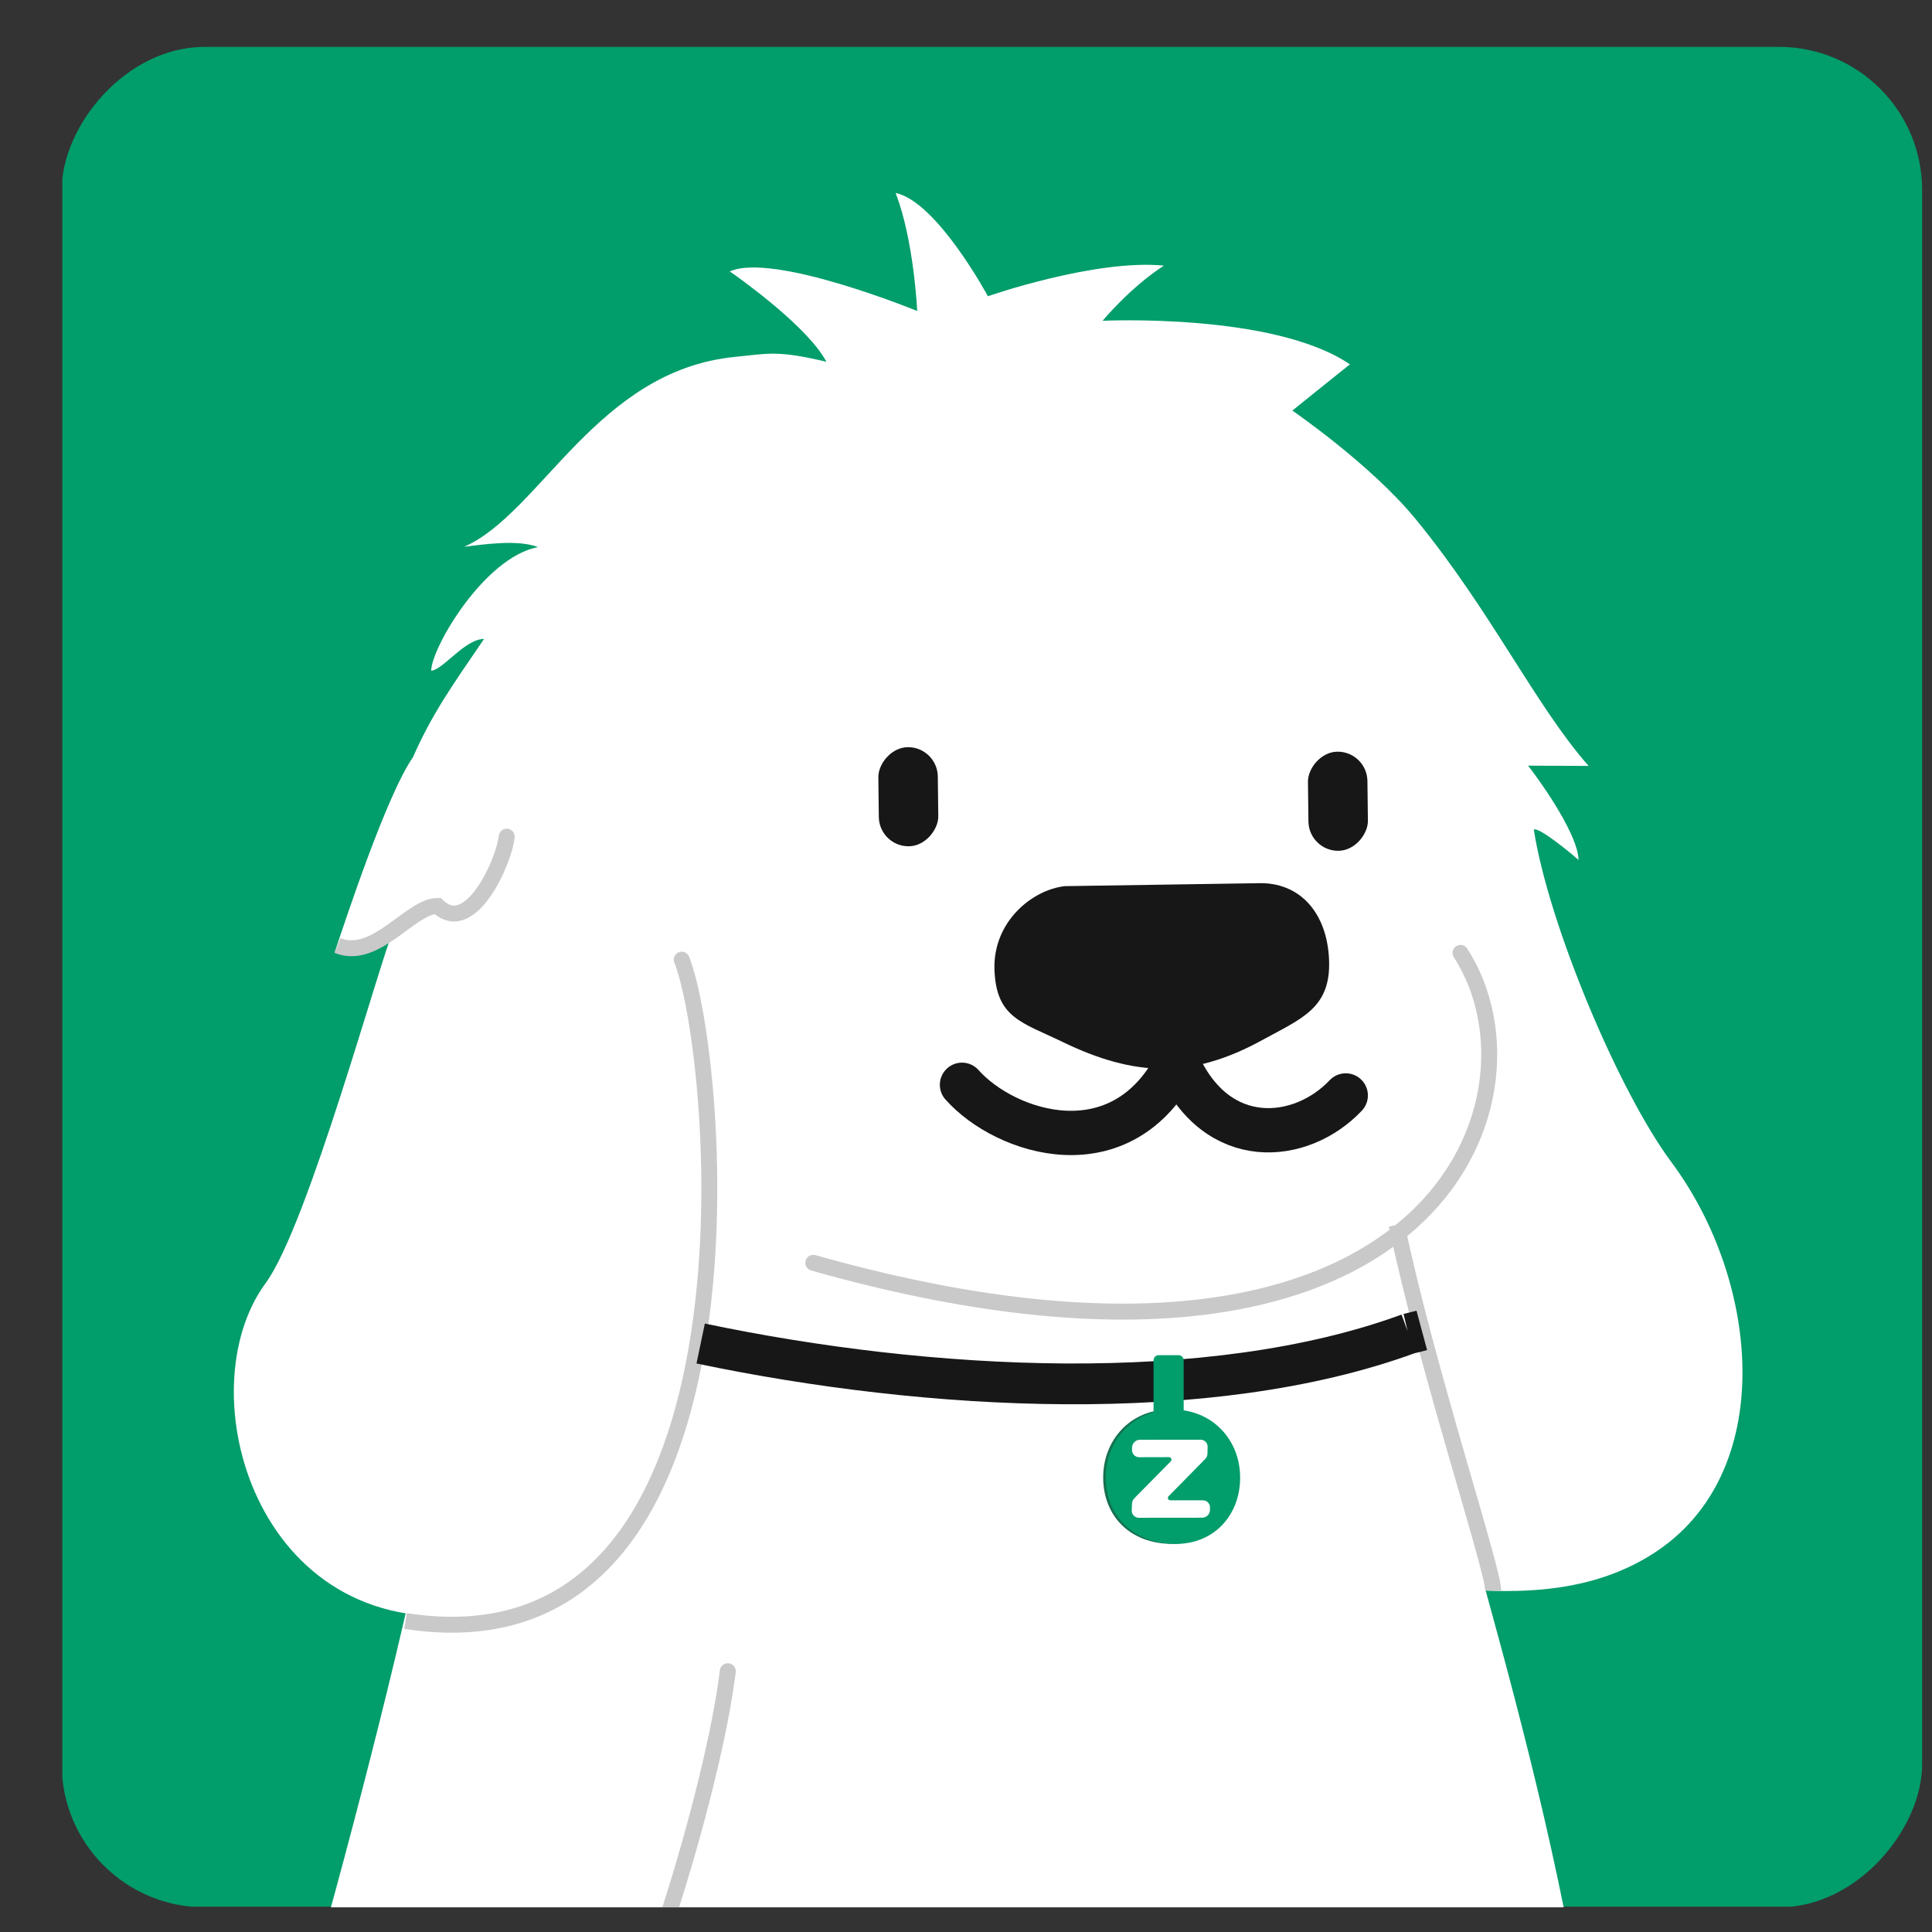 <svg width="27" height="27" viewBox="0 0 27 27" fill="none" xmlns="http://www.w3.org/2000/svg">
<rect x="0" y="0" width="27" height="27" fill="#333333" stroke="none"/>
<g clip-path="url(#clip0_17920_4737)">
<g style="mix-blend-mode:luminosity">
<g style="mix-blend-mode:luminosity">
<rect width="25.991" height="25.991" transform="matrix(-1 0 0 1 26.862 0.655)" fill="#019D6B"/>
</g>
</g>
<g clip-path="url(#clip1_17920_4737)">
<path d="M22.429 30.634C22.034 25.747 20.44 21.529 19.608 17.862L12.822 15.582L6.339 18.084C6.584 19.744 4.557 27.08 3.513 30.541L22.429 30.634Z" fill="white"/>
<path d="M10.171 23.356C9.978 24.953 8.89 28.706 7.723 30.421" stroke="#C9C9C9" stroke-width="0.223" stroke-linecap="round"/>
<path d="M21.355 10.7L22.201 10.704C21.462 9.867 20.825 8.518 19.776 7.245C19.148 6.483 18.061 5.738 18.061 5.738C18.061 5.738 18.664 5.251 18.865 5.092C17.805 4.368 15.409 4.483 15.409 4.483C15.409 4.483 15.79 4.02 16.266 3.712C15.302 3.618 13.806 4.14 13.806 4.14C13.806 4.14 13.093 2.815 12.516 2.697C12.773 3.355 12.818 4.346 12.818 4.346C12.818 4.346 10.804 3.521 10.199 3.793C10.395 3.929 11.299 4.582 11.549 5.056C10.861 4.892 10.742 4.941 10.267 4.988C8.339 5.18 7.554 7.173 6.487 7.641C6.732 7.612 7.235 7.534 7.518 7.646C6.763 7.789 6.024 9.065 6.026 9.374C6.197 9.356 6.496 8.931 6.765 8.929C6.298 9.611 6.031 9.992 5.772 10.581C5.401 11.113 4.822 12.874 4.675 13.316C4.735 13.223 5.254 13.053 5.506 12.98C5.313 13.402 4.306 17.125 3.713 17.931C2.599 19.444 3.58 22.927 6.608 22.56C9.031 22.267 9.741 19.376 9.826 18.13C11.179 18.638 12.085 18.515 13.482 18.266C14.88 18.017 16.91 18.134 17.66 18.218C18.268 18.285 18.981 18.362 19.667 18.101C20.037 19.231 20.343 21.32 20.72 22.227C21.576 22.267 22.393 22.166 23.103 21.712C24.841 20.602 24.609 17.921 23.357 16.24C22.627 15.259 21.643 12.928 21.435 11.593C21.503 11.559 21.881 11.862 22.061 12.018C22.053 11.681 21.587 10.999 21.355 10.7Z" fill="white"/>
<path d="M9.424 13.452C9.401 13.395 9.429 13.331 9.486 13.308C9.543 13.285 9.608 13.313 9.63 13.37L9.424 13.452ZM5.684 22.544C6.942 22.739 7.824 22.357 8.444 21.662C9.07 20.96 9.436 19.928 9.627 18.815C9.818 17.704 9.832 16.524 9.765 15.538C9.698 14.549 9.55 13.769 9.424 13.452L9.63 13.37C9.77 13.72 9.92 14.53 9.987 15.523C10.055 16.521 10.041 17.719 9.846 18.852C9.652 19.983 9.277 21.063 8.61 21.81C7.938 22.564 6.979 22.97 5.65 22.764L5.684 22.544Z" fill="#C9C9C9"/>
<path d="M6.971 11.681C6.977 11.619 7.032 11.575 7.093 11.581C7.154 11.587 7.198 11.642 7.192 11.703L6.971 11.681ZM6.116 12.661L6.116 12.55L6.161 12.55L6.193 12.581L6.116 12.661ZM7.192 11.703C7.182 11.805 7.142 11.947 7.083 12.093C7.024 12.241 6.943 12.401 6.847 12.537C6.753 12.67 6.634 12.794 6.495 12.848C6.423 12.877 6.344 12.887 6.263 12.869C6.182 12.851 6.107 12.807 6.038 12.741L6.193 12.581C6.239 12.625 6.278 12.645 6.311 12.652C6.343 12.659 6.376 12.656 6.413 12.641C6.492 12.61 6.58 12.529 6.665 12.408C6.749 12.29 6.822 12.146 6.876 12.011C6.931 11.873 6.963 11.753 6.971 11.681L7.192 11.703ZM6.115 12.772C6.055 12.772 5.977 12.804 5.873 12.871C5.767 12.938 5.665 13.02 5.539 13.109C5.306 13.272 5.004 13.449 4.675 13.317L4.757 13.111C4.965 13.194 5.173 13.094 5.411 12.926C5.52 12.85 5.644 12.753 5.753 12.683C5.862 12.613 5.987 12.549 6.116 12.55L6.115 12.772Z" fill="#C9C9C9"/>
<path d="M20.411 13.317C21.756 15.394 19.957 20.078 11.366 17.648" stroke="#C9C9C9" stroke-width="0.223" stroke-linecap="round"/>
<path d="M19.519 17.119C19.933 19.109 20.876 21.946 20.867 22.23" stroke="#C9C9C9" stroke-width="0.223"/>
<path d="M9.792 18.776C12.968 19.442 16.903 19.659 19.685 18.639M19.685 18.639C19.753 18.624 19.813 18.608 19.866 18.593L19.685 18.639Z" stroke="#171717" stroke-width="0.57"/>
<path d="M15.417 20.647C15.417 20.119 15.805 19.699 16.339 19.699C16.872 19.699 17.26 20.115 17.261 20.647C17.262 21.179 16.899 21.576 16.384 21.576C15.78 21.576 15.417 21.175 15.417 20.647Z" fill="#14724F"/>
<path d="M15.454 20.647C15.454 20.119 15.849 19.699 16.392 19.699C16.936 19.699 17.33 20.115 17.331 20.647C17.332 21.179 16.963 21.576 16.438 21.576C15.824 21.576 15.454 21.175 15.454 20.647Z" fill="#019D6B"/>
<path d="M16.81 20.967C16.867 20.967 16.912 21.013 16.91 21.07L16.909 21.107C16.907 21.164 16.858 21.21 16.801 21.21L15.916 21.211C15.859 21.211 15.814 21.165 15.816 21.108L15.82 21.012C15.821 20.984 15.834 20.957 15.854 20.937L16.36 20.424C16.383 20.402 16.369 20.364 16.338 20.364L15.92 20.365C15.863 20.365 15.818 20.318 15.82 20.261L15.821 20.225C15.824 20.168 15.872 20.121 15.929 20.121L16.777 20.12C16.835 20.12 16.879 20.166 16.877 20.224L16.874 20.32C16.872 20.348 16.86 20.375 16.839 20.394L16.333 20.908C16.31 20.93 16.324 20.967 16.355 20.967L16.81 20.967Z" fill="white"/>
<path d="M18.574 13.42C18.549 12.75 18.159 12.321 17.575 12.343L14.881 12.384C14.42 12.436 13.873 12.886 13.898 13.556C13.923 14.225 14.28 14.286 14.847 14.56C15.857 15.049 16.649 15.079 17.639 14.536C18.191 14.233 18.599 14.09 18.574 13.42Z" fill="#171717"/>
<rect width="0.831" height="1.385" rx="0.415" transform="matrix(-1 0.012 0.012 1 19.105 10.5)" fill="#171717"/>
<path d="M16.542 19.011C16.542 18.971 16.509 18.939 16.47 18.939H16.193C16.153 18.939 16.121 18.971 16.121 19.011V19.72C16.121 19.836 16.215 19.93 16.331 19.93C16.448 19.93 16.542 19.836 16.542 19.72V19.011Z" fill="#019D6B"/>
<rect width="0.831" height="1.385" rx="0.415" transform="matrix(-1 0.012 0.012 1 13.101 10.437)" fill="#171717"/>
<path d="M18.807 15.309C18.19 15.964 17 16.094 16.451 14.837" stroke="#171717" stroke-width="0.619" stroke-linecap="round"/>
<path d="M13.444 15.16C14.053 15.845 15.682 16.373 16.458 14.837" stroke="#171717" stroke-width="0.619" stroke-linecap="round"/>
</g>
</g>
<defs>
<clipPath id="clip0_17920_4737">
<rect width="26" height="26" rx="2" transform="matrix(-1 0 0 1 26.862 0.655)" fill="white"/>
</clipPath>
<clipPath id="clip1_17920_4737">
<rect width="24" height="26" fill="white" transform="matrix(-1 0 0 1 25.862 2.328)"/>
</clipPath>
</defs>
</svg>
